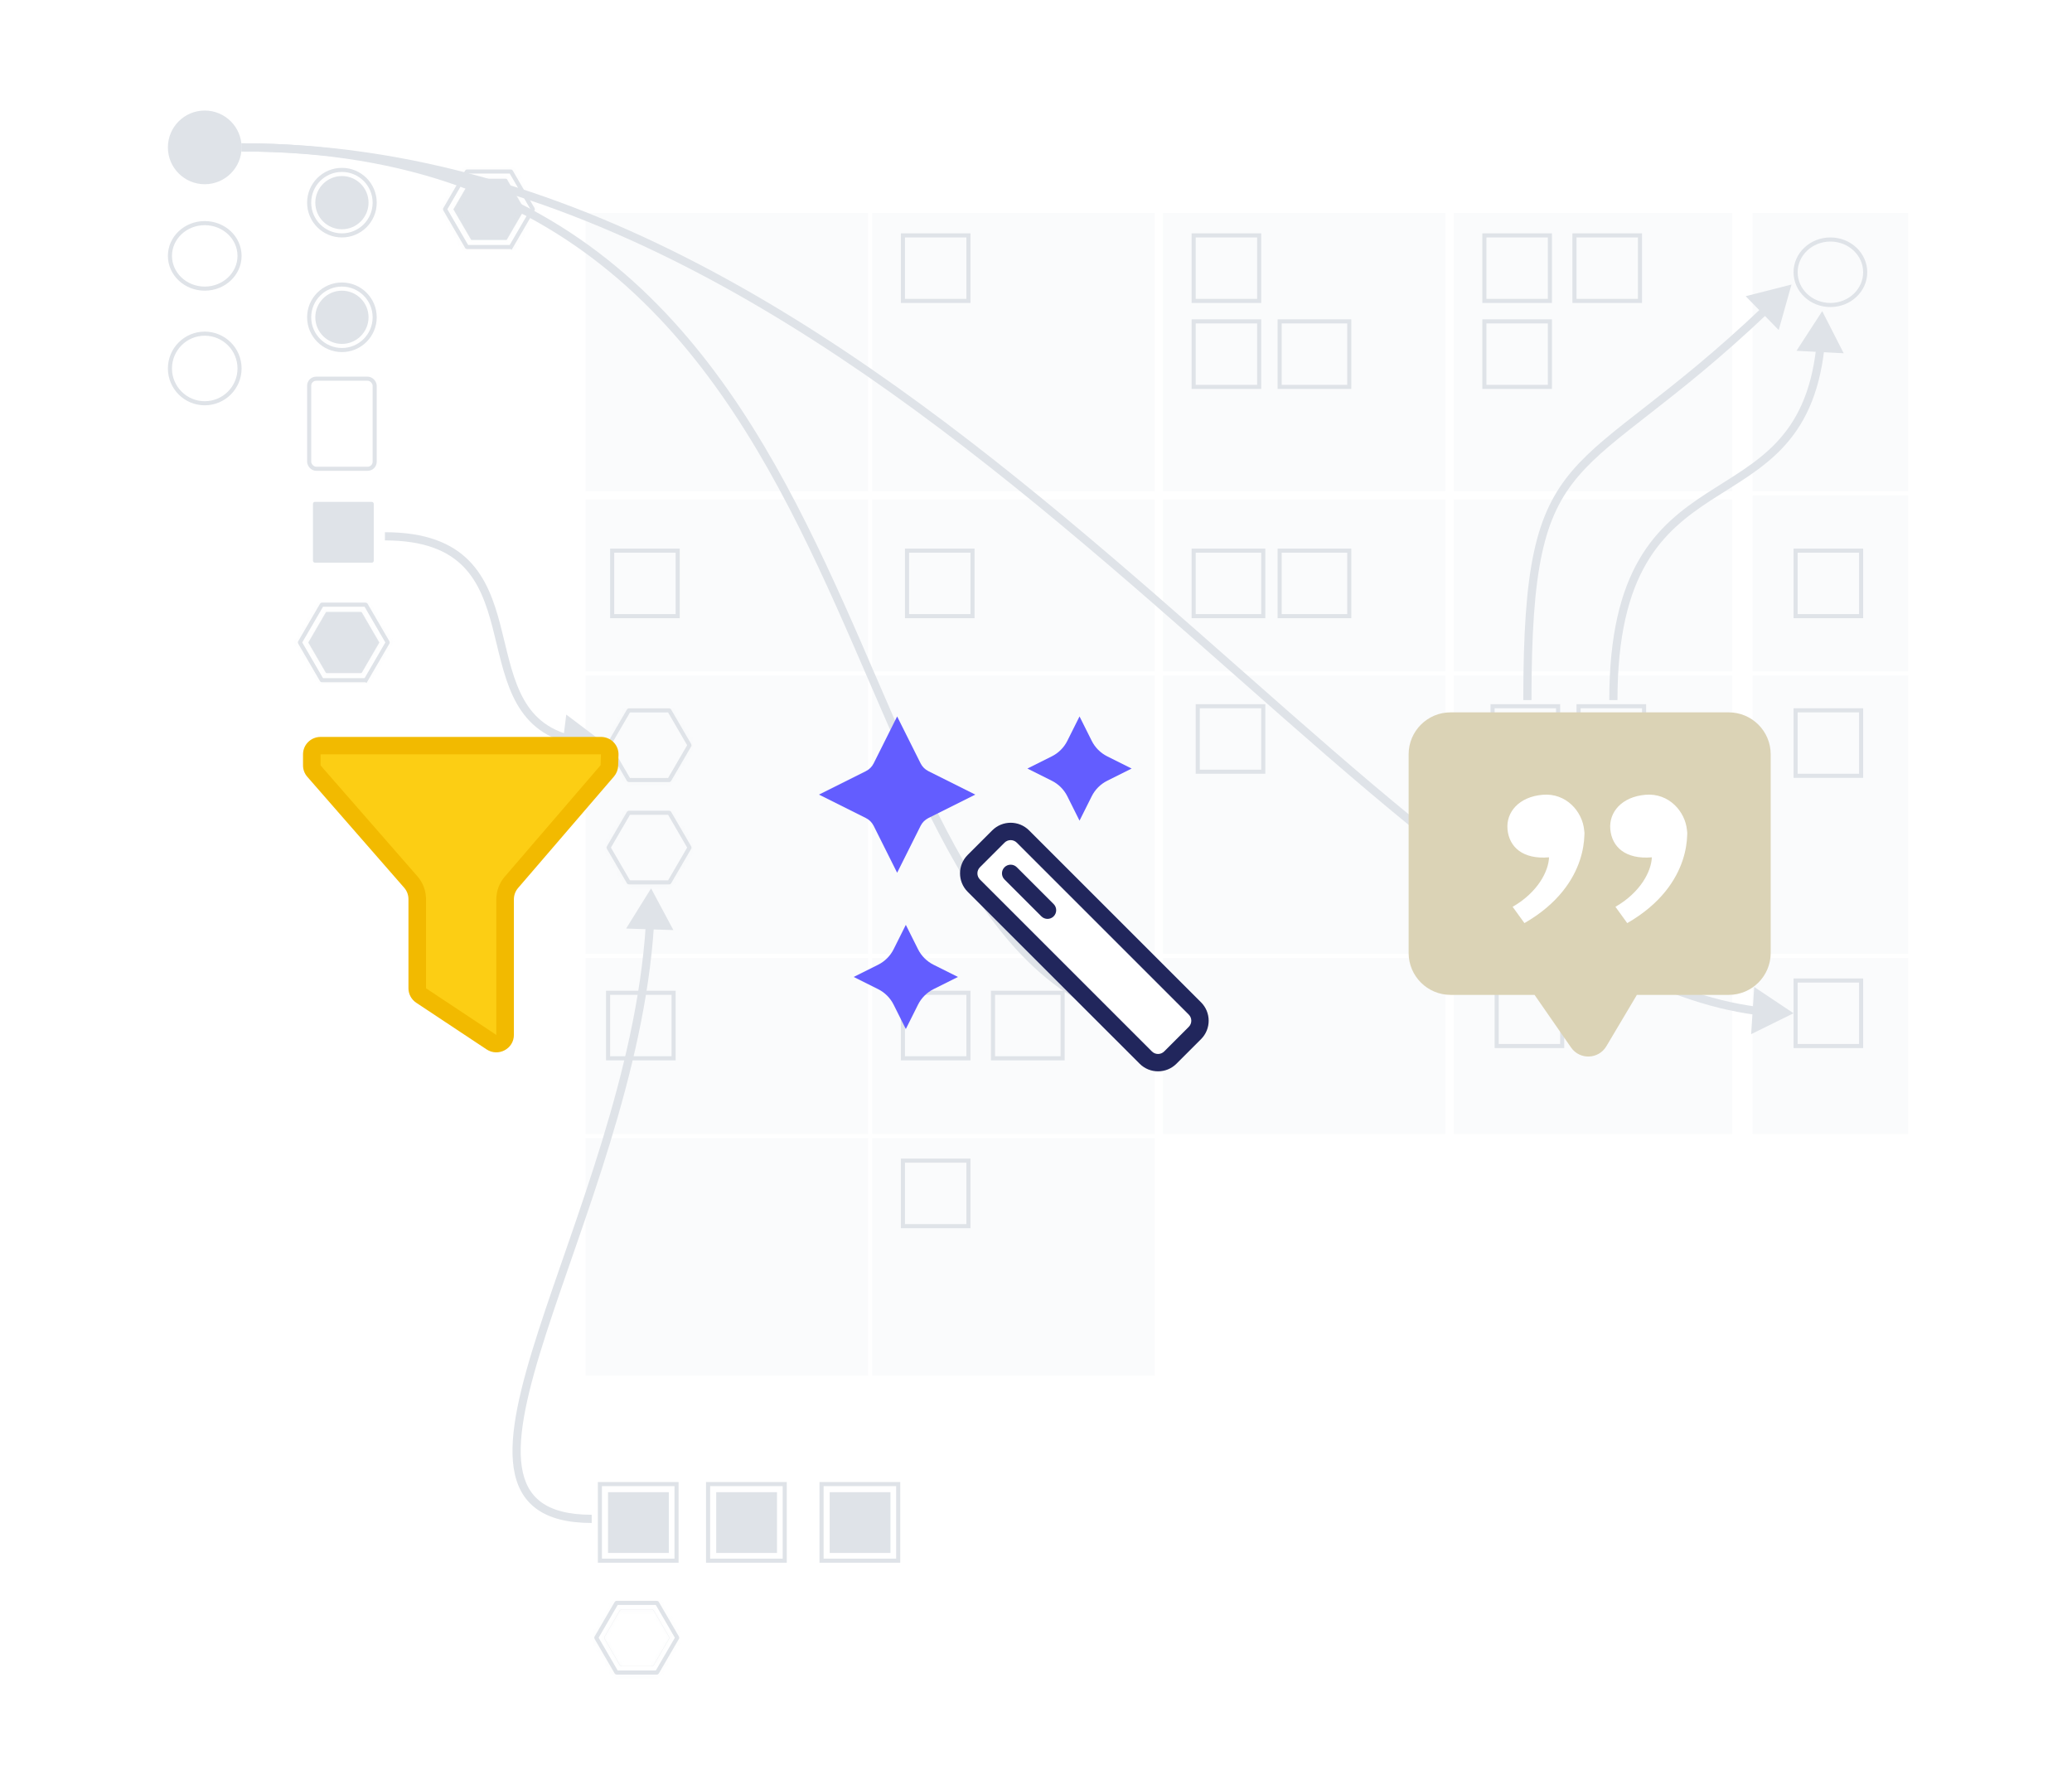 <svg width="506" height="437" viewBox="0 0 506 437" fill="none" xmlns="http://www.w3.org/2000/svg">
<rect width="506" height="437" fill="#F2F3F5"/>
<g clip-path="url(#clip0)">
<rect width="506" height="437" fill="white"/>
<rect x="75.5" y="92.5" width="16" height="22" rx="1.718" stroke="#DFE3E8"/>
<circle cx="83.5" cy="49.5" r="6" fill="#DFE3E8" stroke="#DFE3E8"/>
<circle cx="83.5" cy="49.5" r="8" stroke="#DFE3E8"/>
<circle cx="83.5" cy="77.5" r="6" fill="#DFE3E8" stroke="#DFE3E8"/>
<circle cx="83.5" cy="77.5" r="8" stroke="#DFE3E8"/>
<circle cx="50" cy="36" r="8.5" fill="#DFE3E8" stroke="#DFE3E8"/>
<path d="M58.5 62.5C58.5 66.892 54.722 70.5 50 70.5C45.278 70.5 41.5 66.892 41.5 62.5C41.5 58.108 45.278 54.5 50 54.5C54.722 54.5 58.5 58.108 58.5 62.5Z" stroke="#DFE3E8"/>
<circle cx="50" cy="90" r="8.5" stroke="#DFE3E8"/>
<mask id="path-9-inside-1" fill="white">
<rect x="173" y="394.04" width="14.122" height="14.23" rx="0.401"/>
</mask>
<rect x="173" y="394.04" width="14.122" height="14.23" rx="0.401" fill="#FAFBFC" stroke="#DFE3E8" stroke-width="2" mask="url(#path-9-inside-1)"/>
<mask id="path-10-inside-2" fill="white">
<rect x="176.147" y="391" width="14.122" height="14.23" rx="0.401"/>
</mask>
<rect x="176.147" y="391" width="14.122" height="14.23" rx="0.401" stroke="#DFE3E8" stroke-width="2" mask="url(#path-10-inside-2)"/>
<mask id="path-11-inside-3" fill="white">
<rect x="75.324" y="204.856" width="14.122" height="14.23" rx="0.401"/>
</mask>
<rect x="75.324" y="204.856" width="14.122" height="14.23" rx="0.401" fill="#FAFBFC" stroke="#DFE3E8" stroke-width="2" mask="url(#path-11-inside-3)"/>
<mask id="path-12-inside-4" fill="white">
<rect x="78.472" y="201.816" width="14.122" height="14.23" rx="0.401"/>
</mask>
<rect x="78.472" y="201.816" width="14.122" height="14.23" rx="0.401" stroke="#DFE3E8" stroke-width="2" mask="url(#path-12-inside-4)"/>
<mask id="path-13-inside-5" fill="white">
<rect x="75.324" y="231.147" width="14.122" height="14.23" rx="0.401"/>
</mask>
<rect x="75.324" y="231.147" width="14.122" height="14.23" rx="0.401" fill="#FAFBFC" stroke="#DFE3E8" stroke-width="2" mask="url(#path-13-inside-5)"/>
<mask id="path-14-inside-6" fill="white">
<rect x="78.472" y="228.108" width="14.122" height="14.23" rx="0.401"/>
</mask>
<rect x="78.472" y="228.108" width="14.122" height="14.23" rx="0.401" stroke="#DFE3E8" stroke-width="2" mask="url(#path-14-inside-6)"/>
<mask id="path-15-inside-7" fill="white">
<rect x="110.711" y="122.591" width="14.847" height="14.847" rx="0.458"/>
</mask>
<rect x="110.711" y="122.591" width="14.847" height="14.847" rx="0.458" fill="#DFE3E8" stroke="#DFE3E8" stroke-width="2" mask="url(#path-15-inside-7)"/>
<mask id="path-16-inside-8" fill="white">
<rect x="108.318" y="120.107" width="19.719" height="19.719" rx="0.608"/>
</mask>
<rect x="108.318" y="120.107" width="19.719" height="19.719" rx="0.608" stroke="#DFE3E8" stroke-width="2" mask="url(#path-16-inside-8)"/>
<rect x="175.404" y="378.827" width="13.847" height="13.847" transform="rotate(-90 175.404 378.827)" fill="#DFE3E8" stroke="#DFE3E8"/>
<rect x="172.92" y="381.219" width="18.719" height="18.719" transform="rotate(-90 172.92 381.219)" stroke="#DFE3E8"/>
<rect x="76.428" y="122.591" width="14.847" height="14.847" rx="0.458" fill="#DFE3E8"/>
<mask id="path-20-inside-9" fill="white">
<rect x="74.035" y="120.107" width="19.719" height="19.719" rx="0.608"/>
</mask>
<rect x="74.035" y="120.107" width="19.719" height="19.719" rx="0.608" stroke="#DFE3E8" stroke-width="2" mask="url(#path-20-inside-9)"/>
<mask id="path-21-inside-10" fill="white">
<rect x="110.711" y="150.299" width="14.847" height="14.847" rx="0.458"/>
</mask>
<rect x="110.711" y="150.299" width="14.847" height="14.847" rx="0.458" fill="#DFE3E8" stroke="#DFE3E8" stroke-width="2" mask="url(#path-21-inside-10)"/>
<mask id="path-22-inside-11" fill="white">
<rect x="108.318" y="147.815" width="19.719" height="19.719" rx="0.608"/>
</mask>
<rect x="108.318" y="147.815" width="19.719" height="19.719" rx="0.608" stroke="#DFE3E8" stroke-width="2" mask="url(#path-22-inside-11)"/>
<rect x="203.113" y="378.827" width="13.847" height="13.847" transform="rotate(-90 203.113 378.827)" fill="#DFE3E8" stroke="#DFE3E8"/>
<rect x="200.629" y="381.219" width="18.719" height="18.719" transform="rotate(-90 200.629 381.219)" stroke="#DFE3E8"/>
<mask id="path-25-inside-12" fill="white">
<rect x="110.711" y="96.17" width="14.847" height="14.847" rx="0.458"/>
</mask>
<rect x="110.711" y="96.17" width="14.847" height="14.847" rx="0.458" fill="#DFE3E8" stroke="#DFE3E8" stroke-width="2" mask="url(#path-25-inside-12)"/>
<mask id="path-26-inside-13" fill="white">
<rect x="108.318" y="93.686" width="19.719" height="19.719" rx="0.608"/>
</mask>
<rect x="108.318" y="93.686" width="19.719" height="19.719" rx="0.608" stroke="#DFE3E8" stroke-width="2" mask="url(#path-26-inside-13)"/>
<rect x="148.984" y="378.827" width="13.847" height="13.847" transform="rotate(-90 148.984 378.827)" fill="#DFE3E8" stroke="#DFE3E8"/>
<rect x="146.5" y="381.219" width="18.719" height="18.719" transform="rotate(-90 146.5 381.219)" stroke="#DFE3E8"/>
<rect x="143" y="52" width="69" height="68" fill="#FAFBFC"/>
<rect x="143" y="165" width="69" height="68" fill="#FAFBFC"/>
<rect x="143" y="278" width="69" height="58" fill="#FAFBFC"/>
<rect x="143" y="122" width="69" height="42" fill="#FAFBFC"/>
<rect x="143" y="234" width="69" height="43" fill="#FAFBFC"/>
<rect x="284" y="52" width="69" height="68" fill="#FAFBFC"/>
<rect x="284" y="165" width="69" height="68" fill="#FAFBFC"/>
<rect x="284" y="122" width="69" height="42" fill="#FAFBFC"/>
<rect x="284" y="234" width="69" height="43" fill="#FAFBFC"/>
<rect x="213" y="52" width="69" height="68" fill="#FAFBFC"/>
<rect x="213" y="165" width="69" height="68" fill="#FAFBFC"/>
<rect x="213" y="278" width="69" height="58" fill="#FAFBFC"/>
<rect x="213" y="122" width="69" height="42" fill="#FAFBFC"/>
<rect x="213" y="234" width="69" height="43" fill="#FAFBFC"/>
<rect x="355" y="52" width="68" height="68" fill="#FAFBFC"/>
<rect x="355" y="165" width="68" height="68" fill="#FAFBFC"/>
<rect x="355" y="122" width="68" height="42" fill="#FAFBFC"/>
<rect x="355" y="234" width="68" height="43" fill="#FAFBFC"/>
<rect x="428" y="234" width="38" height="43" fill="#FAFBFC"/>
<rect x="428" y="121" width="38" height="43" fill="#FAFBFC"/>
<rect x="428" y="165" width="38" height="68" fill="#FAFBFC"/>
<rect x="428" y="52" width="38" height="68" fill="#FAFBFC"/>
<rect x="148.5" y="242.5" width="16" height="16" stroke="#DFE3E8"/>
<rect x="220.5" y="283.5" width="16" height="16" stroke="#DFE3E8"/>
<rect x="220.5" y="57.5" width="16" height="16" stroke="#DFE3E8"/>
<rect x="291.5" y="57.5" width="16" height="16" stroke="#DFE3E8"/>
<rect x="362.5" y="57.5" width="16" height="16" stroke="#DFE3E8"/>
<rect x="220.5" y="242.5" width="16" height="16" stroke="#DFE3E8"/>
<rect x="365.5" y="239.5" width="16" height="16" stroke="#DFE3E8"/>
<rect x="438.5" y="134.5" width="16" height="16" stroke="#DFE3E8"/>
<rect x="291.5" y="78.5" width="16" height="16" stroke="#DFE3E8"/>
<rect x="362.5" y="78.5" width="16" height="16" stroke="#DFE3E8"/>
<rect x="438.5" y="239.5" width="16" height="16" stroke="#DFE3E8"/>
<rect x="291.5" y="134.5" width="17" height="16" stroke="#DFE3E8"/>
<rect x="364.5" y="172.5" width="16" height="16" stroke="#DFE3E8"/>
<rect x="292.5" y="172.5" width="16" height="16" stroke="#DFE3E8"/>
<rect x="221.5" y="134.5" width="16" height="16" stroke="#DFE3E8"/>
<rect x="149.5" y="134.5" width="16" height="16" stroke="#DFE3E8"/>
<rect x="312.5" y="134.5" width="17" height="16" stroke="#DFE3E8"/>
<rect x="385.5" y="172.5" width="16" height="16" stroke="#DFE3E8"/>
<rect x="312.5" y="78.5" width="17" height="16" stroke="#DFE3E8"/>
<rect x="384.5" y="57.5" width="16" height="16" stroke="#DFE3E8"/>
<rect x="242.5" y="242.5" width="17" height="16" stroke="#DFE3E8"/>
<rect x="438.5" y="173.5" width="16" height="16" stroke="#DFE3E8"/>
<path d="M79.927 150.006L75.894 156.944L79.927 163.882H87.999L92.032 156.944L87.999 150.006H79.927ZM92.055 156.905C92.055 156.905 92.055 156.905 92.055 156.905L92.055 156.905ZM92.055 156.983C92.055 156.983 92.055 156.984 92.055 156.984L92.055 156.983ZM75.871 156.984C75.871 156.984 75.871 156.984 75.871 156.984L75.871 156.984Z" fill="#DFE3E8" stroke="#DFE3E8"/>
<mask id="path-74-inside-14" fill="white">
<path d="M88.03 164.359C88.18 164.359 88.319 164.279 88.394 164.149L92.459 157.157C92.535 157.026 92.535 156.864 92.459 156.733L88.394 149.74C88.319 149.61 88.18 149.531 88.03 149.531H79.896C79.746 149.531 79.607 149.61 79.531 149.74L75.467 156.733C75.391 156.864 75.391 157.026 75.467 157.157L79.531 164.149C79.607 164.279 79.746 164.359 79.896 164.359H88.03ZM88.423 164.196C88.347 164.326 88.209 164.406 88.058 164.406H79.867C79.717 164.406 79.579 164.326 79.503 164.196L75.41 157.157C75.334 157.026 75.334 156.864 75.41 156.733L79.503 149.693C79.579 149.563 79.717 149.484 79.867 149.484H88.058C88.209 149.484 88.347 149.563 88.423 149.693L92.516 156.733C92.592 156.864 92.592 157.026 92.516 157.157L88.423 164.196Z"/>
</mask>
<path d="M88.03 164.359C88.18 164.359 88.319 164.279 88.394 164.149L92.459 157.157C92.535 157.026 92.535 156.864 92.459 156.733L88.394 149.74C88.319 149.61 88.18 149.531 88.03 149.531H79.896C79.746 149.531 79.607 149.61 79.531 149.74L75.467 156.733C75.391 156.864 75.391 157.026 75.467 157.157L79.531 164.149C79.607 164.279 79.746 164.359 79.896 164.359H88.03ZM88.423 164.196C88.347 164.326 88.209 164.406 88.058 164.406H79.867C79.717 164.406 79.579 164.326 79.503 164.196L75.41 157.157C75.334 157.026 75.334 156.864 75.41 156.733L79.503 149.693C79.579 149.563 79.717 149.484 79.867 149.484H88.058C88.209 149.484 88.347 149.563 88.423 149.693L92.516 156.733C92.592 156.864 92.592 157.026 92.516 157.157L88.423 164.196Z" fill="#DFE3E8"/>
<path d="M92.516 156.733L93.38 156.23L92.516 156.733ZM92.516 157.157L93.38 157.659L92.516 157.157ZM88.423 149.693L87.558 150.196L88.423 149.693ZM79.503 149.693L78.639 149.191L79.503 149.693ZM75.41 157.157L76.275 156.654L75.41 157.157ZM75.41 156.733L76.275 157.236L75.41 156.733ZM79.503 164.196L80.368 163.694L79.503 164.196ZM88.423 164.196L87.558 163.694L88.423 164.196ZM79.531 164.149L78.667 164.652L79.531 164.149ZM75.467 156.733L74.602 156.231L75.467 156.733ZM75.467 157.157L74.602 157.659L75.467 157.157ZM79.531 149.74L78.667 149.238L79.531 149.74ZM88.394 149.74L89.259 149.238L88.394 149.74ZM92.459 157.157L93.323 157.659L92.459 157.157ZM92.459 156.733L93.323 156.231L92.459 156.733ZM88.394 164.149L89.259 164.652L88.394 164.149ZM87.53 163.647L91.594 156.654L93.323 157.659L89.259 164.652L87.53 163.647ZM91.594 157.236L87.53 150.243L89.259 149.238L93.323 156.231L91.594 157.236ZM88.03 150.531H79.896V148.531H88.03V150.531ZM80.396 150.243L76.331 157.236L74.602 156.231L78.667 149.238L80.396 150.243ZM76.331 156.654L80.396 163.647L78.667 164.652L74.602 157.659L76.331 156.654ZM79.896 163.359H88.03V165.359H79.896V163.359ZM88.058 165.406H79.867V163.406H88.058V165.406ZM78.639 164.699L74.546 157.659L76.275 156.654L80.368 163.694L78.639 164.699ZM74.546 156.23L78.639 149.191L80.368 150.196L76.275 157.236L74.546 156.23ZM79.867 148.484H88.058V150.484H79.867V148.484ZM89.287 149.191L93.38 156.23L91.651 157.236L87.558 150.196L89.287 149.191ZM93.38 157.659L89.287 164.699L87.558 163.694L91.651 156.654L93.38 157.659ZM93.38 156.23C93.637 156.672 93.637 157.218 93.38 157.659L91.651 156.654C91.546 156.834 91.546 157.056 91.651 157.236L93.38 156.23ZM88.058 148.484C88.565 148.484 89.033 148.753 89.287 149.191L87.558 150.196C87.662 150.374 87.852 150.484 88.058 150.484V148.484ZM78.639 149.191C78.893 148.753 79.361 148.484 79.867 148.484V150.484C80.073 150.484 80.264 150.374 80.368 150.196L78.639 149.191ZM74.546 157.659C74.289 157.218 74.289 156.672 74.546 156.23L76.275 157.236C76.379 157.056 76.379 156.834 76.275 156.654L74.546 157.659ZM79.867 165.406C79.361 165.406 78.893 165.137 78.639 164.699L80.368 163.694C80.264 163.516 80.073 163.406 79.867 163.406V165.406ZM88.058 163.406C87.852 163.406 87.662 163.516 87.558 163.694L89.287 164.699C89.033 165.137 88.565 165.406 88.058 165.406V163.406ZM80.396 163.647C80.293 163.469 80.102 163.359 79.896 163.359V165.359C79.389 165.359 78.921 165.09 78.667 164.652L80.396 163.647ZM76.331 157.236C76.436 157.056 76.436 156.834 76.331 156.654L74.602 157.659C74.346 157.217 74.346 156.672 74.602 156.231L76.331 157.236ZM79.896 150.531C80.102 150.531 80.293 150.421 80.396 150.243L78.667 149.238C78.921 148.8 79.389 148.531 79.896 148.531V150.531ZM87.53 150.243C87.633 150.421 87.824 150.531 88.03 150.531V148.531C88.536 148.531 89.004 148.8 89.259 149.238L87.53 150.243ZM91.594 156.654C91.49 156.834 91.49 157.056 91.594 157.236L93.323 156.231C93.58 156.672 93.58 157.217 93.323 157.659L91.594 156.654ZM89.259 164.652C89.004 165.09 88.536 165.359 88.03 165.359V163.359C87.824 163.359 87.633 163.469 87.53 163.647L89.259 164.652Z" fill="#DFE3E8" mask="url(#path-74-inside-14)"/>
<path d="M78.622 147.703C78.604 147.703 78.588 147.712 78.579 147.728L73.246 156.9C73.237 156.916 73.237 156.935 73.246 156.951L78.579 166.123C78.588 166.139 78.604 166.148 78.622 166.148H89.293C89.311 166.148 89.328 166.139 89.337 166.123L89.769 166.374L89.337 166.123L94.669 156.951C94.678 156.935 94.678 156.916 94.669 156.9L89.337 147.728C89.328 147.712 89.311 147.703 89.293 147.703H78.622Z" stroke="#DFE3E8"/>
<mask id="path-77-inside-15" fill="white">
<path d="M89.275 166.618C89.472 166.618 89.653 166.514 89.751 166.344L95.065 157.203C95.165 157.031 95.165 156.82 95.065 156.649L89.751 147.507C89.653 147.338 89.472 147.234 89.275 147.234H78.642C78.446 147.234 78.264 147.338 78.166 147.507L72.852 156.649C72.753 156.82 72.753 157.031 72.852 157.203L78.166 166.344C78.264 166.514 78.446 166.618 78.642 166.618H89.275ZM89.789 166.406C89.69 166.575 89.509 166.679 89.312 166.679H78.605C78.409 166.679 78.227 166.575 78.129 166.406L72.778 157.203C72.679 157.031 72.679 156.82 72.778 156.649L78.129 147.446C78.227 147.277 78.409 147.172 78.605 147.172H89.312C89.509 147.172 89.69 147.277 89.789 147.446L95.139 156.649C95.239 156.82 95.239 157.031 95.139 157.203L89.789 166.406Z"/>
</mask>
<path d="M95.139 156.649L96.004 156.146L95.139 156.649ZM95.139 157.203L94.275 156.7L95.139 157.203ZM89.789 147.446L90.653 146.943L89.789 147.446ZM78.129 147.446L78.993 147.949L78.129 147.446ZM72.778 157.203L71.914 157.705L72.778 157.203ZM72.778 156.649L73.643 157.152L72.778 156.649ZM78.129 166.406L78.993 165.903L78.129 166.406ZM89.789 166.406L90.653 166.908L89.789 166.406ZM72.852 156.649L71.988 156.147L72.852 156.649ZM72.852 157.203L71.988 157.705L72.852 157.203ZM78.166 147.507L77.301 147.005L78.166 147.507ZM89.751 147.507L90.616 147.005L89.751 147.507ZM95.065 157.203L95.93 157.705L95.065 157.203ZM95.065 156.649L95.93 156.146L95.065 156.649ZM89.751 166.344L90.616 166.847L89.751 166.344ZM88.887 165.842L94.201 156.7L95.93 157.705L90.616 166.847L88.887 165.842ZM94.201 157.152L88.887 148.01L90.616 147.005L95.93 156.146L94.201 157.152ZM89.275 148.234H78.642V146.234H89.275V148.234ZM79.03 148.01L73.717 157.152L71.988 156.147L77.301 147.005L79.03 148.01ZM73.717 156.7L79.03 165.842L77.301 166.847L71.988 157.705L73.717 156.7ZM78.642 165.618H89.275V167.618H78.642V165.618ZM89.312 167.679H78.605V165.679H89.312V167.679ZM77.264 166.908L71.914 157.705L73.643 156.7L78.993 165.903L77.264 166.908ZM71.914 156.146L77.264 146.943L78.993 147.949L73.643 157.152L71.914 156.146ZM78.605 146.172H89.312V148.172H78.605V146.172ZM90.653 146.943L96.004 156.146L94.275 157.152L88.924 147.949L90.653 146.943ZM96.004 157.705L90.653 166.908L88.924 165.903L94.275 156.7L96.004 157.705ZM96.004 156.146C96.284 156.628 96.284 157.223 96.004 157.705L94.275 156.7C94.194 156.84 94.194 157.012 94.275 157.152L96.004 156.146ZM89.312 146.172C89.865 146.172 90.376 146.466 90.653 146.943L88.924 147.949C89.004 148.087 89.153 148.172 89.312 148.172V146.172ZM77.264 146.943C77.542 146.466 78.052 146.172 78.605 146.172V148.172C78.765 148.172 78.913 148.087 78.993 147.949L77.264 146.943ZM71.914 157.705C71.633 157.223 71.633 156.628 71.914 156.146L73.643 157.152C73.724 157.012 73.724 156.84 73.643 156.7L71.914 157.705ZM78.605 167.679C78.052 167.679 77.542 167.386 77.264 166.908L78.993 165.903C78.913 165.765 78.765 165.679 78.605 165.679V167.679ZM89.312 165.679C89.153 165.679 89.004 165.765 88.924 165.903L90.653 166.908C90.376 167.386 89.865 167.679 89.312 167.679V165.679ZM79.03 165.842C78.95 165.703 78.802 165.618 78.642 165.618V167.618C78.09 167.618 77.579 167.324 77.301 166.847L79.03 165.842ZM73.717 157.152C73.798 157.012 73.798 156.84 73.717 156.7L71.988 157.705C71.708 157.223 71.708 156.628 71.988 156.147L73.717 157.152ZM78.642 148.234C78.802 148.234 78.95 148.148 79.03 148.01L77.301 147.005C77.579 146.527 78.09 146.234 78.642 146.234V148.234ZM88.887 148.01C88.967 148.148 89.115 148.234 89.275 148.234V146.234C89.828 146.234 90.338 146.527 90.616 147.005L88.887 148.01ZM94.201 156.7C94.119 156.84 94.119 157.012 94.201 157.152L95.93 156.146C96.21 156.628 96.21 157.223 95.93 157.705L94.201 156.7ZM90.616 166.847C90.338 167.324 89.828 167.618 89.275 167.618V165.618C89.115 165.618 88.967 165.703 88.887 165.842L90.616 166.847Z" fill="#DFE3E8" mask="url(#path-77-inside-15)"/>
<path d="M115.369 44.196L111.336 51.134L115.369 58.071H123.441L127.474 51.134L123.441 44.196H115.369ZM127.497 51.094C127.497 51.094 127.497 51.094 127.497 51.094L127.497 51.094ZM127.497 51.173C127.497 51.173 127.497 51.173 127.497 51.173L127.497 51.173ZM111.313 51.173C111.313 51.173 111.313 51.173 111.313 51.173L111.313 51.173Z" fill="#DFE3E8" stroke="#DFE3E8"/>
<mask id="path-80-inside-16" fill="white">
<path d="M123.471 58.548C123.622 58.548 123.76 58.468 123.836 58.339L127.9 51.346C127.976 51.215 127.976 51.053 127.9 50.922L123.836 43.929C123.76 43.8 123.622 43.72 123.471 43.72H115.337C115.187 43.72 115.048 43.8 114.973 43.929L110.908 50.922C110.832 51.053 110.832 51.215 110.908 51.346L114.973 58.339C115.048 58.468 115.187 58.548 115.337 58.548H123.471ZM123.864 58.386C123.789 58.515 123.65 58.595 123.5 58.595H115.309C115.159 58.595 115.02 58.515 114.945 58.386L110.852 51.346C110.776 51.215 110.776 51.053 110.852 50.922L114.945 43.882C115.02 43.753 115.159 43.673 115.309 43.673H123.5C123.65 43.673 123.789 43.753 123.864 43.882L127.957 50.922C128.033 51.053 128.033 51.215 127.957 51.346L123.864 58.386Z"/>
</mask>
<path d="M123.471 58.548C123.622 58.548 123.76 58.468 123.836 58.339L127.9 51.346C127.976 51.215 127.976 51.053 127.9 50.922L123.836 43.929C123.76 43.8 123.622 43.72 123.471 43.72H115.337C115.187 43.72 115.048 43.8 114.973 43.929L110.908 50.922C110.832 51.053 110.832 51.215 110.908 51.346L114.973 58.339C115.048 58.468 115.187 58.548 115.337 58.548H123.471ZM123.864 58.386C123.789 58.515 123.65 58.595 123.5 58.595H115.309C115.159 58.595 115.02 58.515 114.945 58.386L110.852 51.346C110.776 51.215 110.776 51.053 110.852 50.922L114.945 43.882C115.02 43.753 115.159 43.673 115.309 43.673H123.5C123.65 43.673 123.789 43.753 123.864 43.882L127.957 50.922C128.033 51.053 128.033 51.215 127.957 51.346L123.864 58.386Z" fill="#DFE3E8"/>
<path d="M127.957 50.922L128.821 50.42L127.957 50.922ZM127.957 51.346L128.821 51.848L127.957 51.346ZM123.864 43.882L123 44.385L123.864 43.882ZM114.945 43.882L114.08 43.38L114.945 43.882ZM110.852 51.346L111.716 50.843L110.852 51.346ZM110.852 50.922L111.716 51.425L110.852 50.922ZM114.945 58.386L115.809 57.883L114.945 58.386ZM123.864 58.386L123 57.883L123.864 58.386ZM114.973 58.339L114.108 58.841L114.973 58.339ZM110.908 50.922L110.044 50.42L110.908 50.922ZM110.908 51.346L110.044 51.848L110.908 51.346ZM114.973 43.929L114.108 43.427L114.973 43.929ZM123.836 43.929L124.7 43.427L123.836 43.929ZM127.9 51.346L128.765 51.848L127.9 51.346ZM127.9 50.922L128.765 50.42L127.9 50.922ZM123.836 58.339L124.7 58.841L123.836 58.339ZM122.971 57.836L127.036 50.843L128.765 51.848L124.7 58.841L122.971 57.836ZM127.036 51.425L122.971 44.432L124.7 43.427L128.765 50.42L127.036 51.425ZM123.471 44.72H115.337V42.72H123.471V44.72ZM115.838 44.432L111.773 51.425L110.044 50.42L114.108 43.427L115.838 44.432ZM111.773 50.843L115.838 57.836L114.108 58.841L110.044 51.848L111.773 50.843ZM115.337 57.548H123.471V59.548H115.337V57.548ZM123.5 59.595H115.309V57.595H123.5V59.595ZM114.08 58.888L109.987 51.848L111.716 50.843L115.809 57.883L114.08 58.888ZM109.987 50.42L114.08 43.38L115.809 44.385L111.716 51.425L109.987 50.42ZM115.309 42.673H123.5V44.673H115.309V42.673ZM124.729 43.38L128.821 50.42L127.092 51.425L123 44.385L124.729 43.38ZM128.821 51.848L124.729 58.888L123 57.883L127.092 50.843L128.821 51.848ZM128.821 50.42C129.078 50.861 129.078 51.407 128.821 51.848L127.092 50.843C126.988 51.023 126.988 51.245 127.092 51.425L128.821 50.42ZM123.5 42.673C124.006 42.673 124.474 42.942 124.729 43.38L123 44.385C123.103 44.563 123.294 44.673 123.5 44.673V42.673ZM114.08 43.38C114.335 42.942 114.803 42.673 115.309 42.673V44.673C115.515 44.673 115.705 44.563 115.809 44.385L114.08 43.38ZM109.987 51.848C109.73 51.407 109.73 50.861 109.987 50.42L111.716 51.425C111.821 51.245 111.821 51.023 111.716 50.843L109.987 51.848ZM115.309 59.595C114.803 59.595 114.335 59.326 114.08 58.888L115.809 57.883C115.705 57.705 115.515 57.595 115.309 57.595V59.595ZM123.5 57.595C123.294 57.595 123.103 57.705 123 57.883L124.729 58.888C124.474 59.326 124.006 59.595 123.5 59.595V57.595ZM115.838 57.836C115.734 57.658 115.543 57.548 115.337 57.548V59.548C114.831 59.548 114.363 59.279 114.108 58.841L115.838 57.836ZM111.773 51.425C111.877 51.245 111.877 51.023 111.773 50.843L110.044 51.848C109.787 51.407 109.787 50.861 110.044 50.42L111.773 51.425ZM115.337 44.72C115.543 44.72 115.734 44.61 115.838 44.432L114.108 43.427C114.363 42.989 114.831 42.72 115.337 42.72V44.72ZM122.971 44.432C123.075 44.61 123.265 44.72 123.471 44.72V42.72C123.978 42.72 124.446 42.989 124.7 43.427L122.971 44.432ZM127.036 50.843C126.931 51.023 126.931 51.245 127.036 51.425L128.765 50.42C129.022 50.861 129.022 51.407 128.765 51.848L127.036 50.843ZM124.7 58.841C124.446 59.279 123.978 59.548 123.471 59.548V57.548C123.265 57.548 123.075 57.658 122.971 57.836L124.7 58.841Z" fill="#DFE3E8" mask="url(#path-80-inside-16)"/>
<path d="M114.065 41.891C114.047 41.891 114.03 41.901 114.021 41.916L108.689 51.089C108.68 51.105 108.68 51.124 108.689 51.14L114.021 60.312C114.03 60.328 114.047 60.337 114.065 60.337H124.735C124.753 60.337 124.77 60.328 124.779 60.312L125.212 60.563L124.779 60.312L130.111 51.14C130.12 51.124 130.12 51.105 130.111 51.089L124.779 41.916C124.77 41.901 124.753 41.891 124.735 41.891H114.065Z" stroke="#DFE3E8"/>
<mask id="path-83-inside-17" fill="white">
<path d="M124.717 60.807C124.913 60.807 125.094 60.703 125.193 60.533L130.506 51.392C130.606 51.221 130.606 51.009 130.506 50.838L125.193 41.697C125.094 41.527 124.913 41.423 124.717 41.423H114.083C113.887 41.423 113.706 41.527 113.607 41.697L108.294 50.838C108.194 51.009 108.194 51.221 108.294 51.392L113.607 60.533C113.706 60.703 113.887 60.807 114.083 60.807H124.717ZM125.23 60.595C125.131 60.764 124.95 60.869 124.754 60.869H114.046C113.85 60.869 113.669 60.764 113.57 60.595L108.22 51.392C108.12 51.221 108.12 51.009 108.22 50.838L113.57 41.635C113.669 41.466 113.85 41.361 114.046 41.361H124.754C124.95 41.361 125.131 41.466 125.23 41.635L130.581 50.838C130.68 51.009 130.68 51.221 130.581 51.392L125.23 60.595Z"/>
</mask>
<path d="M130.581 50.838L131.445 50.336L130.581 50.838ZM130.581 51.392L129.716 50.889L130.581 51.392ZM125.23 41.635L126.095 41.133L125.23 41.635ZM113.57 41.635L114.435 42.138L113.57 41.635ZM108.22 51.392L107.355 51.895L108.22 51.392ZM108.22 50.838L109.084 51.341L108.22 50.838ZM113.57 60.595L114.435 60.092L113.57 60.595ZM125.23 60.595L126.095 61.097L125.23 60.595ZM108.294 50.838L107.429 50.336L108.294 50.838ZM108.294 51.392L107.429 51.894L108.294 51.392ZM113.607 41.697L112.743 41.194L113.607 41.697ZM125.193 41.697L126.058 41.194L125.193 41.697ZM130.506 51.392L131.371 51.894L130.506 51.392ZM130.506 50.838L131.371 50.336L130.506 50.838ZM125.193 60.533L126.058 61.036L125.193 60.533ZM124.328 60.031L129.642 50.889L131.371 51.894L126.058 61.036L124.328 60.031ZM129.642 51.341L124.328 42.199L126.058 41.194L131.371 50.336L129.642 51.341ZM124.717 42.423H114.083V40.423H124.717V42.423ZM114.472 42.199L109.158 51.341L107.429 50.336L112.743 41.194L114.472 42.199ZM109.158 50.889L114.472 60.031L112.743 61.036L107.429 51.894L109.158 50.889ZM114.083 59.807H124.717V61.807H114.083V59.807ZM124.754 61.869H114.046V59.869H124.754V61.869ZM112.706 61.097L107.355 51.895L109.084 50.889L114.435 60.092L112.706 61.097ZM107.355 50.336L112.706 41.133L114.435 42.138L109.084 51.341L107.355 50.336ZM114.046 40.361H124.754V42.361H114.046V40.361ZM126.095 41.133L131.445 50.336L129.716 51.341L124.366 42.138L126.095 41.133ZM131.445 51.895L126.095 61.097L124.366 60.092L129.716 50.889L131.445 51.895ZM131.445 50.336C131.725 50.817 131.725 51.413 131.445 51.895L129.716 50.889C129.635 51.029 129.635 51.201 129.716 51.341L131.445 50.336ZM124.754 40.361C125.306 40.361 125.817 40.655 126.095 41.133L124.366 42.138C124.446 42.276 124.594 42.361 124.754 42.361V40.361ZM112.706 41.133C112.983 40.655 113.494 40.361 114.046 40.361V42.361C114.206 42.361 114.354 42.276 114.435 42.138L112.706 41.133ZM107.355 51.895C107.075 51.413 107.075 50.817 107.355 50.336L109.084 51.341C109.165 51.201 109.165 51.029 109.084 50.889L107.355 51.895ZM114.046 61.869C113.494 61.869 112.983 61.575 112.706 61.097L114.435 60.092C114.354 59.954 114.206 59.869 114.046 59.869V61.869ZM124.754 59.869C124.594 59.869 124.446 59.954 124.366 60.092L126.095 61.097C125.817 61.575 125.306 61.869 124.754 61.869V59.869ZM114.472 60.031C114.391 59.892 114.243 59.807 114.083 59.807V61.807C113.531 61.807 113.02 61.513 112.743 61.036L114.472 60.031ZM109.158 51.341C109.239 51.201 109.239 51.029 109.158 50.889L107.429 51.894C107.149 51.413 107.149 50.818 107.429 50.336L109.158 51.341ZM114.083 42.423C114.243 42.423 114.391 42.338 114.472 42.199L112.743 41.194C113.02 40.717 113.531 40.423 114.083 40.423V42.423ZM124.328 42.199C124.409 42.338 124.557 42.423 124.717 42.423V40.423C125.269 40.423 125.78 40.717 126.058 41.194L124.328 42.199ZM129.642 50.889C129.561 51.029 129.561 51.201 129.642 51.341L131.371 50.336C131.651 50.818 131.651 51.413 131.371 51.894L129.642 50.889ZM126.058 61.036C125.78 61.513 125.269 61.807 124.717 61.807V59.807C124.557 59.807 124.409 59.892 124.328 60.031L126.058 61.036Z" fill="#DFE3E8" mask="url(#path-83-inside-17)"/>
<mask id="path-85-inside-18" fill="white">
<rect x="361" y="135" width="17" height="17" rx="0.476"/>
</mask>
<rect x="361" y="135" width="17" height="17" rx="0.476" fill="#FAFBFC" stroke="#DFE3E8" stroke-width="2" mask="url(#path-85-inside-18)"/>
<mask id="path-86-inside-19" fill="white">
<rect x="365" y="131" width="17" height="17" rx="0.476"/>
</mask>
<rect x="365" y="131" width="17" height="17" rx="0.476" stroke="#DFE3E8" stroke-width="2" mask="url(#path-86-inside-19)"/>
<mask id="path-87-inside-20" fill="white">
<rect x="222" y="177" width="16" height="17" rx="0.476"/>
</mask>
<rect x="222" y="177" width="16" height="17" rx="0.476" fill="#FAFBFC" stroke="#DFE3E8" stroke-width="2" mask="url(#path-87-inside-20)"/>
<mask id="path-88-inside-21" fill="white">
<rect x="225" y="174" width="17" height="17" rx="0.476"/>
</mask>
<rect x="225" y="174" width="17" height="17" rx="0.476" stroke="#DFE3E8" stroke-width="2" mask="url(#path-88-inside-21)"/>
<mask id="path-89-inside-22" fill="white">
<rect x="251" y="177" width="16" height="17" rx="0.476"/>
</mask>
<rect x="251" y="177" width="16" height="17" rx="0.476" fill="#FAFBFC" stroke="#DFE3E8" stroke-width="2" mask="url(#path-89-inside-22)"/>
<mask id="path-90-inside-23" fill="white">
<rect x="254" y="174" width="17" height="17" rx="0.476"/>
</mask>
<rect x="254" y="174" width="17" height="17" rx="0.476" stroke="#DFE3E8" stroke-width="2" mask="url(#path-90-inside-23)"/>
<mask id="path-91-inside-24" fill="white">
<rect x="292" y="243" width="17" height="17" rx="0.476"/>
</mask>
<rect x="292" y="243" width="17" height="17" rx="0.476" fill="#DFE3E8" stroke="#DFE3E8" stroke-width="2" mask="url(#path-91-inside-24)"/>
<mask id="path-92-inside-25" fill="white">
<rect x="296" y="239" width="16" height="17" rx="0.476"/>
</mask>
<rect x="296" y="239" width="16" height="17" rx="0.476" stroke="#DFE3E8" stroke-width="2" mask="url(#path-92-inside-25)"/>
<mask id="path-93-inside-26" fill="white">
<rect x="149" y="61" width="16" height="17" rx="0.476"/>
</mask>
<rect x="149" y="61" width="16" height="17" rx="0.476" fill="#FAFBFC" stroke="#DFE3E8" stroke-width="2" mask="url(#path-93-inside-26)"/>
<mask id="path-94-inside-27" fill="white">
<rect x="152" y="57" width="17" height="17" rx="0.476"/>
</mask>
<rect x="152" y="57" width="17" height="17" rx="0.476" stroke="#DFE3E8" stroke-width="2" mask="url(#path-94-inside-27)"/>
<mask id="path-95-inside-28" fill="white">
<rect x="147" y="286" width="17" height="17" rx="0.476"/>
</mask>
<rect x="147" y="286" width="17" height="17" rx="0.476" fill="#FAFBFC" stroke="#DFE3E8" stroke-width="2" mask="url(#path-95-inside-28)"/>
<mask id="path-96-inside-29" fill="white">
<rect x="151" y="283" width="17" height="17" rx="0.476"/>
</mask>
<rect x="151" y="283" width="17" height="17" rx="0.476" stroke="#DFE3E8" stroke-width="2" mask="url(#path-96-inside-29)"/>
<path d="M153.584 173.528C153.566 173.528 153.549 173.537 153.54 173.553L148.627 182.004C148.618 182.02 148.618 182.039 148.627 182.055L153.54 190.506C153.549 190.521 153.566 190.531 153.584 190.531H163.416C163.434 190.531 163.451 190.521 163.46 190.506L168.372 182.055C168.382 182.039 168.382 182.02 168.372 182.004L163.46 173.553C163.451 173.537 163.434 173.528 163.416 173.528H153.584Z" stroke="#DFE3E8"/>
<mask id="path-98-inside-30" fill="white">
<path d="M163.399 191.003C163.595 191.003 163.776 190.899 163.875 190.729L168.77 182.307C168.87 182.136 168.87 181.924 168.77 181.753L163.875 173.331C163.776 173.161 163.595 173.057 163.399 173.057H153.601C153.405 173.057 153.224 173.161 153.125 173.331L148.23 181.753C148.13 181.924 148.13 182.136 148.23 182.307L153.125 190.729C153.224 190.899 153.405 191.003 153.601 191.003H163.399ZM163.909 190.786C163.811 190.956 163.629 191.06 163.433 191.06H153.567C153.371 191.06 153.189 190.956 153.091 190.786L148.161 182.307C148.061 182.136 148.061 181.924 148.161 181.753L153.091 173.274C153.189 173.104 153.371 173 153.567 173H163.433C163.629 173 163.811 173.104 163.909 173.274L168.839 181.753C168.939 181.924 168.939 182.136 168.839 182.307L163.909 190.786Z"/>
</mask>
<path d="M168.839 181.753L169.704 181.251L168.839 181.753ZM168.839 182.307L169.704 182.81L168.839 182.307ZM148.161 182.307L147.296 182.81L148.161 182.307ZM148.161 181.753L147.296 181.251L148.161 181.753ZM153.091 190.786L152.226 191.289L153.091 190.786ZM153.125 173.331L153.99 173.833L153.125 173.331ZM163.875 173.331L163.01 173.833L163.875 173.331ZM168.77 182.307L167.906 181.804L168.77 182.307ZM168.77 181.753L167.906 182.256L168.77 181.753ZM163.875 190.729L164.74 191.232L163.875 190.729ZM163.01 190.227L167.906 181.804L169.635 182.809L164.74 191.232L163.01 190.227ZM167.906 182.256L163.01 173.833L164.74 172.828L169.635 181.251L167.906 182.256ZM163.399 174.057H153.601V172.057H163.399V174.057ZM153.99 173.833L149.094 182.256L147.365 181.251L152.26 172.828L153.99 173.833ZM149.094 181.804L153.99 190.227L152.26 191.232L147.365 182.809L149.094 181.804ZM153.601 190.003H163.399V192.003H153.601V190.003ZM163.433 192.06H153.567V190.06H163.433V192.06ZM152.226 191.289L147.296 182.81L149.025 181.804L153.955 190.283L152.226 191.289ZM147.296 181.251L152.226 172.771L153.955 173.777L149.025 182.256L147.296 181.251ZM153.567 172H163.433V174H153.567V172ZM164.774 172.771L169.704 181.251L167.975 182.256L163.045 173.777L164.774 172.771ZM169.704 182.81L164.774 191.289L163.045 190.283L167.975 181.804L169.704 182.81ZM169.704 181.251C169.984 181.732 169.984 182.328 169.704 182.81L167.975 181.804C167.893 181.944 167.893 182.116 167.975 182.256L169.704 181.251ZM163.433 172C163.985 172 164.496 172.294 164.774 172.771L163.045 173.777C163.125 173.915 163.273 174 163.433 174V172ZM152.226 172.771C152.504 172.294 153.015 172 153.567 172V174C153.727 174 153.875 173.915 153.955 173.777L152.226 172.771ZM147.296 182.81C147.016 182.328 147.016 181.732 147.296 181.251L149.025 182.256C149.107 182.116 149.107 181.944 149.025 181.804L147.296 182.81ZM153.567 192.06C153.015 192.06 152.504 191.766 152.226 191.289L153.955 190.283C153.875 190.145 153.727 190.06 153.567 190.06V192.06ZM163.433 190.06C163.273 190.06 163.125 190.145 163.045 190.283L164.774 191.289C164.496 191.766 163.985 192.06 163.433 192.06V190.06ZM153.99 190.227C153.909 190.088 153.761 190.003 153.601 190.003V192.003C153.049 192.003 152.538 191.709 152.26 191.232L153.99 190.227ZM149.094 182.256C149.175 182.116 149.175 181.944 149.094 181.804L147.365 182.809C147.085 182.328 147.085 181.733 147.365 181.251L149.094 182.256ZM153.601 174.057C153.761 174.057 153.909 173.972 153.99 173.833L152.26 172.828C152.538 172.351 153.049 172.057 153.601 172.057V174.057ZM163.01 173.833C163.091 173.972 163.239 174.057 163.399 174.057V172.057C163.951 172.057 164.462 172.351 164.74 172.828L163.01 173.833ZM167.906 181.804C167.825 181.944 167.825 182.116 167.906 182.256L169.635 181.251C169.915 181.733 169.915 182.328 169.635 182.809L167.906 181.804ZM164.74 191.232C164.462 191.709 163.951 192.003 163.399 192.003V190.003C163.239 190.003 163.091 190.088 163.01 190.227L164.74 191.232Z" fill="#DFE3E8" mask="url(#path-98-inside-30)"/>
<mask id="path-100-inside-31" fill="white">
<path d="M159.251 406.912C159.401 406.912 159.54 406.832 159.615 406.702L163.36 400.259C163.436 400.129 163.436 399.967 163.36 399.836L159.615 393.393C159.54 393.263 159.401 393.184 159.251 393.184H151.756C151.606 393.184 151.468 393.263 151.392 393.393L147.647 399.836C147.571 399.967 147.571 400.129 147.647 400.259L151.392 406.702C151.468 406.832 151.606 406.912 151.756 406.912H159.251ZM159.642 406.746C159.566 406.876 159.428 406.955 159.277 406.955H151.73C151.58 406.955 151.441 406.876 151.366 406.746L147.595 400.259C147.519 400.129 147.519 399.967 147.595 399.836L151.366 393.35C151.441 393.22 151.58 393.14 151.73 393.14H159.277C159.428 393.14 159.566 393.22 159.642 393.35L163.413 399.836C163.489 399.967 163.489 400.129 163.413 400.259L159.642 406.746Z"/>
</mask>
<path d="M159.251 406.912C159.401 406.912 159.54 406.832 159.615 406.702L163.36 400.259C163.436 400.129 163.436 399.967 163.36 399.836L159.615 393.393C159.54 393.263 159.401 393.184 159.251 393.184H151.756C151.606 393.184 151.468 393.263 151.392 393.393L147.647 399.836C147.571 399.967 147.571 400.129 147.647 400.259L151.392 406.702C151.468 406.832 151.606 406.912 151.756 406.912H159.251ZM159.642 406.746C159.566 406.876 159.428 406.955 159.277 406.955H151.73C151.58 406.955 151.441 406.876 151.366 406.746L147.595 400.259C147.519 400.129 147.519 399.967 147.595 399.836L151.366 393.35C151.441 393.22 151.58 393.14 151.73 393.14H159.277C159.428 393.14 159.566 393.22 159.642 393.35L163.413 399.836C163.489 399.967 163.489 400.129 163.413 400.259L159.642 406.746Z" fill="#DFE3E8"/>
<path d="M163.413 399.836L162.548 400.339L163.413 399.836ZM163.413 400.259L162.548 399.757L163.413 400.259ZM159.642 393.35L158.777 393.852L159.642 393.35ZM151.366 393.35L150.501 392.847L151.366 393.35ZM147.595 400.259L148.459 399.757L147.595 400.259ZM147.595 399.836L148.459 400.339L147.595 399.836ZM159.642 406.746L158.777 406.243L159.642 406.746ZM151.392 406.702L150.528 407.205L151.392 406.702ZM147.647 399.836L148.512 400.339L147.647 399.836ZM147.647 400.259L148.512 399.757L147.647 400.259ZM151.392 393.393L150.528 392.891L151.392 393.393ZM159.615 393.393L160.48 392.891L159.615 393.393ZM163.36 400.259L164.225 400.762L163.36 400.259ZM163.36 399.836L164.225 399.333L163.36 399.836ZM159.615 406.702L160.48 407.205L159.615 406.702ZM158.751 406.2L162.496 399.757L164.225 400.762L160.48 407.205L158.751 406.2ZM162.496 400.339L158.751 393.896L160.48 392.891L164.225 399.333L162.496 400.339ZM159.251 394.184H151.756V392.184H159.251V394.184ZM152.257 393.896L148.512 400.339L146.783 399.333L150.528 392.891L152.257 393.896ZM148.512 399.757L152.257 406.2L150.528 407.205L146.783 400.762L148.512 399.757ZM151.756 405.912H159.251V407.912H151.756V405.912ZM159.277 407.955H151.73V405.955H159.277V407.955ZM150.501 407.248L146.73 400.762L148.459 399.757L152.23 406.243L150.501 407.248ZM146.73 399.333L150.501 392.847L152.23 393.852L148.459 400.339L146.73 399.333ZM151.73 392.14H159.277V394.14H151.73V392.14ZM160.506 392.847L164.277 399.333L162.548 400.339L158.777 393.852L160.506 392.847ZM164.277 400.762L160.506 407.248L158.777 406.243L162.548 399.757L164.277 400.762ZM164.277 399.333C164.534 399.775 164.534 400.32 164.277 400.762L162.548 399.757C162.444 399.937 162.444 400.159 162.548 400.339L164.277 399.333ZM159.277 392.14C159.784 392.14 160.252 392.409 160.506 392.847L158.777 393.852C158.881 394.03 159.071 394.14 159.277 394.14V392.14ZM150.501 392.847C150.756 392.409 151.224 392.14 151.73 392.14V394.14C151.936 394.14 152.127 394.03 152.23 393.852L150.501 392.847ZM146.73 400.762C146.474 400.32 146.474 399.775 146.73 399.333L148.459 400.339C148.564 400.159 148.564 399.937 148.459 399.757L146.73 400.762ZM151.73 407.955C151.224 407.955 150.756 407.686 150.501 407.248L152.23 406.243C152.127 406.065 151.936 405.955 151.73 405.955V407.955ZM159.277 405.955C159.071 405.955 158.881 406.065 158.777 406.243L160.506 407.248C160.252 407.686 159.784 407.955 159.277 407.955V405.955ZM152.257 406.2C152.153 406.022 151.963 405.912 151.756 405.912V407.912C151.25 407.912 150.782 407.643 150.528 407.205L152.257 406.2ZM148.512 400.339C148.616 400.159 148.616 399.937 148.512 399.757L146.783 400.762C146.526 400.32 146.526 399.775 146.783 399.333L148.512 400.339ZM151.756 394.184C151.963 394.184 152.153 394.074 152.257 393.896L150.528 392.891C150.782 392.453 151.25 392.184 151.756 392.184V394.184ZM158.751 393.896C158.854 394.074 159.045 394.184 159.251 394.184V392.184C159.757 392.184 160.226 392.453 160.48 392.891L158.751 393.896ZM162.496 399.757C162.391 399.937 162.391 400.159 162.496 400.339L164.225 399.333C164.482 399.775 164.482 400.32 164.225 400.762L162.496 399.757ZM160.48 407.205C160.226 407.643 159.757 407.912 159.251 407.912V405.912C159.045 405.912 158.854 406.022 158.751 406.2L160.48 407.205Z" fill="#DFE3E8" mask="url(#path-100-inside-31)"/>
<path d="M150.584 391.528C150.566 391.528 150.549 391.537 150.54 391.553L145.627 400.004C145.618 400.02 145.618 400.039 145.627 400.055L150.54 408.506C150.549 408.521 150.566 408.531 150.584 408.531H160.416C160.434 408.531 160.451 408.521 160.46 408.506L165.372 400.055C165.382 400.039 165.382 400.02 165.372 400.004L160.46 391.553C160.451 391.537 160.434 391.528 160.416 391.528H150.584Z" stroke="#DFE3E8"/>
<mask id="path-103-inside-32" fill="white">
<path d="M160.399 409.003C160.595 409.003 160.776 408.899 160.875 408.729L165.77 400.307C165.87 400.136 165.87 399.924 165.77 399.753L160.875 391.331C160.776 391.161 160.595 391.057 160.399 391.057H150.601C150.405 391.057 150.224 391.161 150.125 391.331L145.23 399.753C145.13 399.924 145.13 400.136 145.23 400.307L150.125 408.729C150.224 408.899 150.405 409.003 150.601 409.003H160.399ZM160.909 408.786C160.811 408.956 160.629 409.06 160.433 409.06H150.567C150.371 409.06 150.189 408.956 150.091 408.786L145.161 400.307C145.061 400.136 145.061 399.924 145.161 399.753L150.091 391.274C150.189 391.104 150.371 391 150.567 391H160.433C160.629 391 160.811 391.104 160.909 391.274L165.839 399.753C165.939 399.924 165.939 400.136 165.839 400.307L160.909 408.786Z"/>
</mask>
<path d="M165.839 399.753L166.704 399.251L165.839 399.753ZM165.839 400.307L166.704 400.81L165.839 400.307ZM145.161 400.307L144.296 400.81L145.161 400.307ZM145.161 399.753L144.296 399.251L145.161 399.753ZM150.091 408.786L149.226 409.289L150.091 408.786ZM150.125 391.331L150.99 391.833L150.125 391.331ZM160.875 391.331L160.01 391.833L160.875 391.331ZM165.77 400.307L164.906 399.804L165.77 400.307ZM165.77 399.753L164.906 400.256L165.77 399.753ZM160.875 408.729L161.74 409.232L160.875 408.729ZM160.01 408.227L164.906 399.804L166.635 400.809L161.74 409.232L160.01 408.227ZM164.906 400.256L160.01 391.833L161.74 390.828L166.635 399.251L164.906 400.256ZM160.399 392.057H150.601V390.057H160.399V392.057ZM150.99 391.833L146.094 400.256L144.365 399.251L149.26 390.828L150.99 391.833ZM146.094 399.804L150.99 408.227L149.26 409.232L144.365 400.809L146.094 399.804ZM150.601 408.003H160.399V410.003H150.601V408.003ZM160.433 410.06H150.567V408.06H160.433V410.06ZM149.226 409.289L144.296 400.81L146.025 399.804L150.955 408.283L149.226 409.289ZM144.296 399.251L149.226 390.771L150.955 391.777L146.025 400.256L144.296 399.251ZM150.567 390H160.433V392H150.567V390ZM161.774 390.771L166.704 399.251L164.975 400.256L160.045 391.777L161.774 390.771ZM166.704 400.81L161.774 409.289L160.045 408.283L164.975 399.804L166.704 400.81ZM166.704 399.251C166.984 399.732 166.984 400.328 166.704 400.81L164.975 399.804C164.893 399.944 164.893 400.116 164.975 400.256L166.704 399.251ZM160.433 390C160.985 390 161.496 390.294 161.774 390.771L160.045 391.777C160.125 391.915 160.273 392 160.433 392V390ZM149.226 390.771C149.504 390.294 150.015 390 150.567 390V392C150.727 392 150.875 391.915 150.955 391.777L149.226 390.771ZM144.296 400.81C144.016 400.328 144.016 399.732 144.296 399.251L146.025 400.256C146.107 400.116 146.107 399.944 146.025 399.804L144.296 400.81ZM150.567 410.06C150.015 410.06 149.504 409.766 149.226 409.289L150.955 408.283C150.875 408.145 150.727 408.06 150.567 408.06V410.06ZM160.433 408.06C160.273 408.06 160.125 408.145 160.045 408.283L161.774 409.289C161.496 409.766 160.985 410.06 160.433 410.06V408.06ZM150.99 408.227C150.909 408.088 150.761 408.003 150.601 408.003V410.003C150.049 410.003 149.538 409.709 149.26 409.232L150.99 408.227ZM146.094 400.256C146.175 400.116 146.175 399.944 146.094 399.804L144.365 400.809C144.085 400.328 144.085 399.733 144.365 399.251L146.094 400.256ZM150.601 392.057C150.761 392.057 150.909 391.972 150.99 391.833L149.26 390.828C149.538 390.351 150.049 390.057 150.601 390.057V392.057ZM160.01 391.833C160.091 391.972 160.239 392.057 160.399 392.057V390.057C160.951 390.057 161.462 390.351 161.74 390.828L160.01 391.833ZM164.906 399.804C164.825 399.944 164.825 400.116 164.906 400.256L166.635 399.251C166.915 399.733 166.915 400.328 166.635 400.809L164.906 399.804ZM161.74 409.232C161.462 409.709 160.951 410.003 160.399 410.003V408.003C160.239 408.003 160.091 408.088 160.01 408.227L161.74 409.232Z" fill="#DFE3E8" mask="url(#path-103-inside-32)"/>
<path d="M153.584 198.528C153.566 198.528 153.549 198.537 153.54 198.553L148.627 207.004C148.618 207.02 148.618 207.039 148.627 207.055L153.54 215.506C153.549 215.521 153.566 215.531 153.584 215.531H163.416C163.434 215.531 163.451 215.521 163.46 215.506L168.372 207.055C168.382 207.039 168.382 207.02 168.372 207.004L163.46 198.553C163.451 198.537 163.434 198.528 163.416 198.528H153.584Z" stroke="#DFE3E8"/>
<mask id="path-106-inside-33" fill="white">
<path d="M163.399 216.003C163.595 216.003 163.776 215.899 163.875 215.729L168.77 207.307C168.87 207.136 168.87 206.924 168.77 206.753L163.875 198.331C163.776 198.161 163.595 198.057 163.399 198.057H153.601C153.405 198.057 153.224 198.161 153.125 198.331L148.23 206.753C148.13 206.924 148.13 207.136 148.23 207.307L153.125 215.729C153.224 215.899 153.405 216.003 153.601 216.003H163.399ZM163.909 215.786C163.811 215.956 163.629 216.06 163.433 216.06H153.567C153.371 216.06 153.189 215.956 153.091 215.786L148.161 207.307C148.061 207.136 148.061 206.924 148.161 206.753L153.091 198.274C153.189 198.104 153.371 198 153.567 198H163.433C163.629 198 163.811 198.104 163.909 198.274L168.839 206.753C168.939 206.924 168.939 207.136 168.839 207.307L163.909 215.786Z"/>
</mask>
<path d="M168.839 206.753L169.704 206.251L168.839 206.753ZM168.839 207.307L169.704 207.81L168.839 207.307ZM148.161 207.307L147.296 207.81L148.161 207.307ZM148.161 206.753L147.296 206.251L148.161 206.753ZM153.091 215.786L152.226 216.289L153.091 215.786ZM153.125 198.331L153.99 198.833L153.125 198.331ZM163.875 198.331L163.01 198.833L163.875 198.331ZM168.77 207.307L167.906 206.804L168.77 207.307ZM168.77 206.753L167.906 207.256L168.77 206.753ZM163.875 215.729L164.74 216.232L163.875 215.729ZM163.01 215.227L167.906 206.804L169.635 207.809L164.74 216.232L163.01 215.227ZM167.906 207.256L163.01 198.833L164.74 197.828L169.635 206.251L167.906 207.256ZM163.399 199.057H153.601V197.057H163.399V199.057ZM153.99 198.833L149.094 207.256L147.365 206.251L152.26 197.828L153.99 198.833ZM149.094 206.804L153.99 215.227L152.26 216.232L147.365 207.809L149.094 206.804ZM153.601 215.003H163.399V217.003H153.601V215.003ZM163.433 217.06H153.567V215.06H163.433V217.06ZM152.226 216.289L147.296 207.81L149.025 206.804L153.955 215.283L152.226 216.289ZM147.296 206.251L152.226 197.771L153.955 198.777L149.025 207.256L147.296 206.251ZM153.567 197H163.433V199H153.567V197ZM164.774 197.771L169.704 206.251L167.975 207.256L163.045 198.777L164.774 197.771ZM169.704 207.81L164.774 216.289L163.045 215.283L167.975 206.804L169.704 207.81ZM169.704 206.251C169.984 206.732 169.984 207.328 169.704 207.81L167.975 206.804C167.893 206.944 167.893 207.116 167.975 207.256L169.704 206.251ZM163.433 197C163.985 197 164.496 197.294 164.774 197.771L163.045 198.777C163.125 198.915 163.273 199 163.433 199V197ZM152.226 197.771C152.504 197.294 153.015 197 153.567 197V199C153.727 199 153.875 198.915 153.955 198.777L152.226 197.771ZM147.296 207.81C147.016 207.328 147.016 206.732 147.296 206.251L149.025 207.256C149.107 207.116 149.107 206.944 149.025 206.804L147.296 207.81ZM153.567 217.06C153.015 217.06 152.504 216.766 152.226 216.289L153.955 215.283C153.875 215.145 153.727 215.06 153.567 215.06V217.06ZM163.433 215.06C163.273 215.06 163.125 215.145 163.045 215.283L164.774 216.289C164.496 216.766 163.985 217.06 163.433 217.06V215.06ZM153.99 215.227C153.909 215.088 153.761 215.003 153.601 215.003V217.003C153.049 217.003 152.538 216.709 152.26 216.232L153.99 215.227ZM149.094 207.256C149.175 207.116 149.175 206.944 149.094 206.804L147.365 207.809C147.085 207.328 147.085 206.733 147.365 206.251L149.094 207.256ZM153.601 199.057C153.761 199.057 153.909 198.972 153.99 198.833L152.26 197.828C152.538 197.351 153.049 197.057 153.601 197.057V199.057ZM163.01 198.833C163.091 198.972 163.239 199.057 163.399 199.057V197.057C163.951 197.057 164.462 197.351 164.74 197.828L163.01 198.833ZM167.906 206.804C167.825 206.944 167.825 207.116 167.906 207.256L169.635 206.251C169.915 206.733 169.915 207.328 169.635 207.809L167.906 206.804ZM164.74 216.232C164.462 216.709 163.951 217.003 163.399 217.003V215.003C163.239 215.003 163.091 215.088 163.01 215.227L164.74 216.232Z" fill="#DFE3E8" mask="url(#path-106-inside-33)"/>
<path d="M159.001 217L152.904 226.806L164.445 227.183L159.001 217ZM144.501 370C138.796 370 134.824 368.875 132.151 366.908C129.505 364.96 128.001 362.087 127.425 358.286C126.846 354.458 127.22 349.742 128.31 344.237C129.397 338.741 131.183 332.525 133.378 325.717C142.136 298.558 157.4 262.109 159.705 226.064L157.709 225.936C155.425 261.652 140.31 297.703 131.475 325.104C129.271 331.936 127.458 338.239 126.348 343.848C125.24 349.448 124.818 354.425 125.448 358.585C126.081 362.771 127.79 366.18 130.965 368.518C134.113 370.836 138.568 372 144.501 372V370Z" fill="#DFE3E8"/>
<path d="M147.5 181.5L138.284 174.543L136.867 186.002L147.5 181.5ZM94 132C103.616 132 109.389 134.568 113.135 138.379C116.921 142.231 118.776 147.485 120.264 153.177C121.729 158.78 122.849 164.894 125.235 169.982C127.663 175.161 131.451 179.412 138.291 181.357L138.838 179.433C132.67 177.68 129.285 173.908 127.046 169.132C124.764 164.266 123.721 158.492 122.199 152.671C120.7 146.939 118.743 141.231 114.561 136.977C110.34 132.682 103.992 130 94 130V132Z" fill="#DFE3E8"/>
<path d="M445.001 76L438.716 85.687L450.248 86.286L445.001 76ZM443.54 84.877C442.283 96.154 438.568 103.075 433.755 108.14C428.885 113.266 422.889 116.517 416.804 120.476C410.761 124.408 404.768 128.971 400.312 136.638C395.859 144.3 393 154.959 393 171L395 171C395 155.191 397.818 144.909 402.041 137.643C406.261 130.381 411.942 126.026 417.894 122.153C423.803 118.308 430.122 114.868 435.205 109.517C440.347 104.106 444.227 96.766 445.528 85.099L443.54 84.877Z" fill="#DFE3E8"/>
<path d="M437.5 69.5L426.31 72.348L434.372 80.615L437.5 69.5ZM430.362 75.064C418.861 85.995 409.495 93.367 401.897 99.298C394.321 105.211 388.412 109.754 383.959 114.972C374.955 125.522 372 138.705 372 171L374 171C374 138.705 376.995 126.213 385.481 116.27C389.772 111.241 395.492 106.834 403.127 100.874C410.74 94.933 420.167 87.513 431.74 76.514L430.362 75.064Z" fill="#DFE3E8"/>
<path d="M455.5 66.5C455.5 70.892 451.722 74.5 447 74.5C442.278 74.5 438.5 70.892 438.5 66.5C438.5 62.108 442.278 58.5 447 58.5C451.722 58.5 455.5 62.108 455.5 66.5Z" stroke="#DFE3E8"/>
<path d="M438 247.5L428.402 241.08L427.641 252.602L438 247.5ZM59 37C141.702 37 210.349 86.421 270.269 137.609C300.177 163.159 327.965 189.198 354.116 209.561C380.264 229.924 404.988 244.791 428.88 247.898L429.138 245.915C405.816 242.882 381.456 228.317 355.344 207.983C329.234 187.651 301.584 161.731 271.568 136.089C211.64 84.894 142.497 35 59 35V37Z" fill="#DFE3E8"/>
<path d="M291 250.5L281.451 244.008L280.603 255.524L291 250.5ZM59 37C100.261 37 129.369 49.475 151.192 68.341C173.045 87.232 187.658 112.588 199.809 138.469C205.886 151.412 211.329 164.443 216.766 176.867C222.195 189.273 227.614 201.062 233.619 211.443C245.621 232.193 260.076 247.509 281.883 250.829L282.184 248.852C261.28 245.67 247.245 231.006 235.35 210.441C229.405 200.165 224.024 188.463 218.598 176.065C213.179 163.683 207.712 150.593 201.62 137.619C189.434 111.665 174.677 85.999 152.5 66.828C130.293 47.63 100.713 35 59 35V37Z" fill="#DFE3E8"/>
<path d="M344 184.253V232.757C344 238.419 348.59 243.01 354.253 243.01H374.754L383.664 255.862C385.791 258.93 390.378 258.769 392.284 255.56L399.742 243.01H422.166C427.828 243.01 432.418 238.419 432.418 232.757V184.253C432.418 178.59 427.828 174 422.166 174H354.253C348.59 174 344 178.59 344 184.253Z" fill="#DBD3B6"/>
<path fill-rule="evenodd" clip-rule="evenodd" d="M393.249 202.566C393.635 206.837 396.911 209.961 403.394 209.411C403.267 212.789 400.677 217.941 394.504 221.495L397.385 225.478C405.641 220.726 409.353 214.859 410.932 210.084C411.713 207.723 411.963 205.662 412.016 204.171C412.036 203.601 412.051 203.538 412.048 203.477C412.045 203.415 412.025 203.355 411.974 202.791C411.565 198.257 407.594 193.642 401.841 194.13C396.088 194.618 392.868 198.342 393.249 202.566ZM368.145 202.566C368.53 206.838 371.807 209.961 378.29 209.411C378.163 212.789 375.573 217.941 369.399 221.495L372.28 225.478C380.536 220.726 384.249 214.859 385.828 210.084C386.608 207.723 386.858 205.662 386.911 204.171C386.932 203.601 386.947 203.539 386.944 203.477C386.941 203.416 386.92 203.355 386.869 202.791C386.46 198.257 382.49 193.642 376.737 194.13C370.984 194.618 367.763 198.342 368.145 202.566Z" fill="white"/>
<path d="M290.152 243.481L246.81 202.739L239.008 208.807L237.274 214.008L246.81 225.277L279.75 258.218L285.818 259.084L292.753 250.416L290.152 243.481Z" fill="white"/>
<path d="M254.311 223.827C255.139 224.655 256.482 224.655 257.31 223.827C258.139 222.999 258.139 221.656 257.31 220.827L248.312 211.829C247.483 211.001 246.141 211.001 245.312 211.829C244.484 212.657 244.484 214 245.312 214.828L254.311 223.827Z" fill="#21265C"/>
<path fill-rule="evenodd" clip-rule="evenodd" d="M278.306 259.821C280.791 262.306 284.82 262.306 287.305 259.821L293.304 253.822C295.789 251.337 295.789 247.308 293.304 244.824L251.31 202.83C248.826 200.345 244.797 200.345 242.312 202.83L236.313 208.829C233.828 211.314 233.828 215.343 236.313 217.828L278.306 259.821ZM284.305 256.822C283.477 257.65 282.134 257.65 281.306 256.822L239.312 214.828C238.484 214 238.484 212.657 239.312 211.829L245.311 205.83C246.14 205.001 247.483 205.001 248.311 205.83L290.304 247.823C291.133 248.651 291.133 249.994 290.304 250.823L284.305 256.822Z" fill="#21265C"/>
<path d="M213.358 186.461L219.089 175L224.819 186.461C225.23 187.282 225.896 187.948 226.717 188.358L238.178 194.089L226.717 199.819C225.896 200.23 225.23 200.896 224.819 201.717L219.089 213.178L213.358 201.717C212.948 200.896 212.282 200.23 211.461 199.819L200 194.089L211.461 188.358C212.282 187.948 212.948 187.282 213.358 186.461Z" fill="#635DFF"/>
<path d="M260.652 180.955L263.63 175L266.607 180.955C267.428 182.596 268.759 183.928 270.401 184.749L276.355 187.726L270.401 190.703C268.759 191.524 267.428 192.855 266.607 194.497L263.63 200.452L260.652 194.497C259.831 192.855 258.5 191.524 256.858 190.703L250.904 187.726L256.858 184.749C258.5 183.928 259.831 182.596 260.652 180.955Z" fill="#635DFF"/>
<path d="M221.21 225.904L218.233 231.858C217.412 233.5 216.08 234.831 214.438 235.652L208.484 238.63L214.438 241.607C216.08 242.428 217.412 243.759 218.233 245.401L221.21 251.355L224.187 245.401C225.008 243.759 226.339 242.428 227.981 241.607L233.936 238.63L227.981 235.652C226.339 234.831 225.008 233.5 224.187 231.858L221.21 225.904Z" fill="#635DFF"/>
<path d="M76.627 187.004L77.502 182.627H76.627L88.009 181.751H143.169L148.423 182.627L149.298 187.004L145.796 190.507L123.031 216.773L123.907 242.164L123.031 253.547L121.28 254.422L102.018 242.164L101.143 218.524L95.014 209.769L76.627 187.004Z" fill="#FCCE14"/>
<path fill-rule="evenodd" clip-rule="evenodd" d="M146.76 184.25L78.289 184.25V186.958L101.946 214.055C103.295 215.6 104.037 217.574 104.037 219.617L104.037 241.4L121.208 252.792V219.661C121.208 217.641 121.934 215.687 123.256 214.149L146.669 186.914L146.76 184.25ZM78.289 180C75.92 180 74 181.903 74 184.25V186.958C74 187.979 74.371 188.966 75.045 189.738L98.703 216.836C99.377 217.608 99.748 218.595 99.748 219.617L99.748 241.4C99.748 242.818 100.462 244.143 101.651 244.932L118.822 256.323C121.672 258.214 125.497 256.19 125.497 252.792V219.661C125.497 218.651 125.86 217.674 126.521 216.905L149.934 189.67C150.562 188.939 150.922 188.018 150.955 187.058L151.046 184.394C151.129 181.992 149.186 180 146.76 180H78.289Z" fill="#F2BA00"/>
<rect x="-2472" y="-1166" width="7380" height="8963" stroke="#979EA8" stroke-width="30"/>
</g>
<defs>
<clipPath id="clip0">
<rect width="506" height="437" fill="white"/>
</clipPath>
</defs>
</svg>
